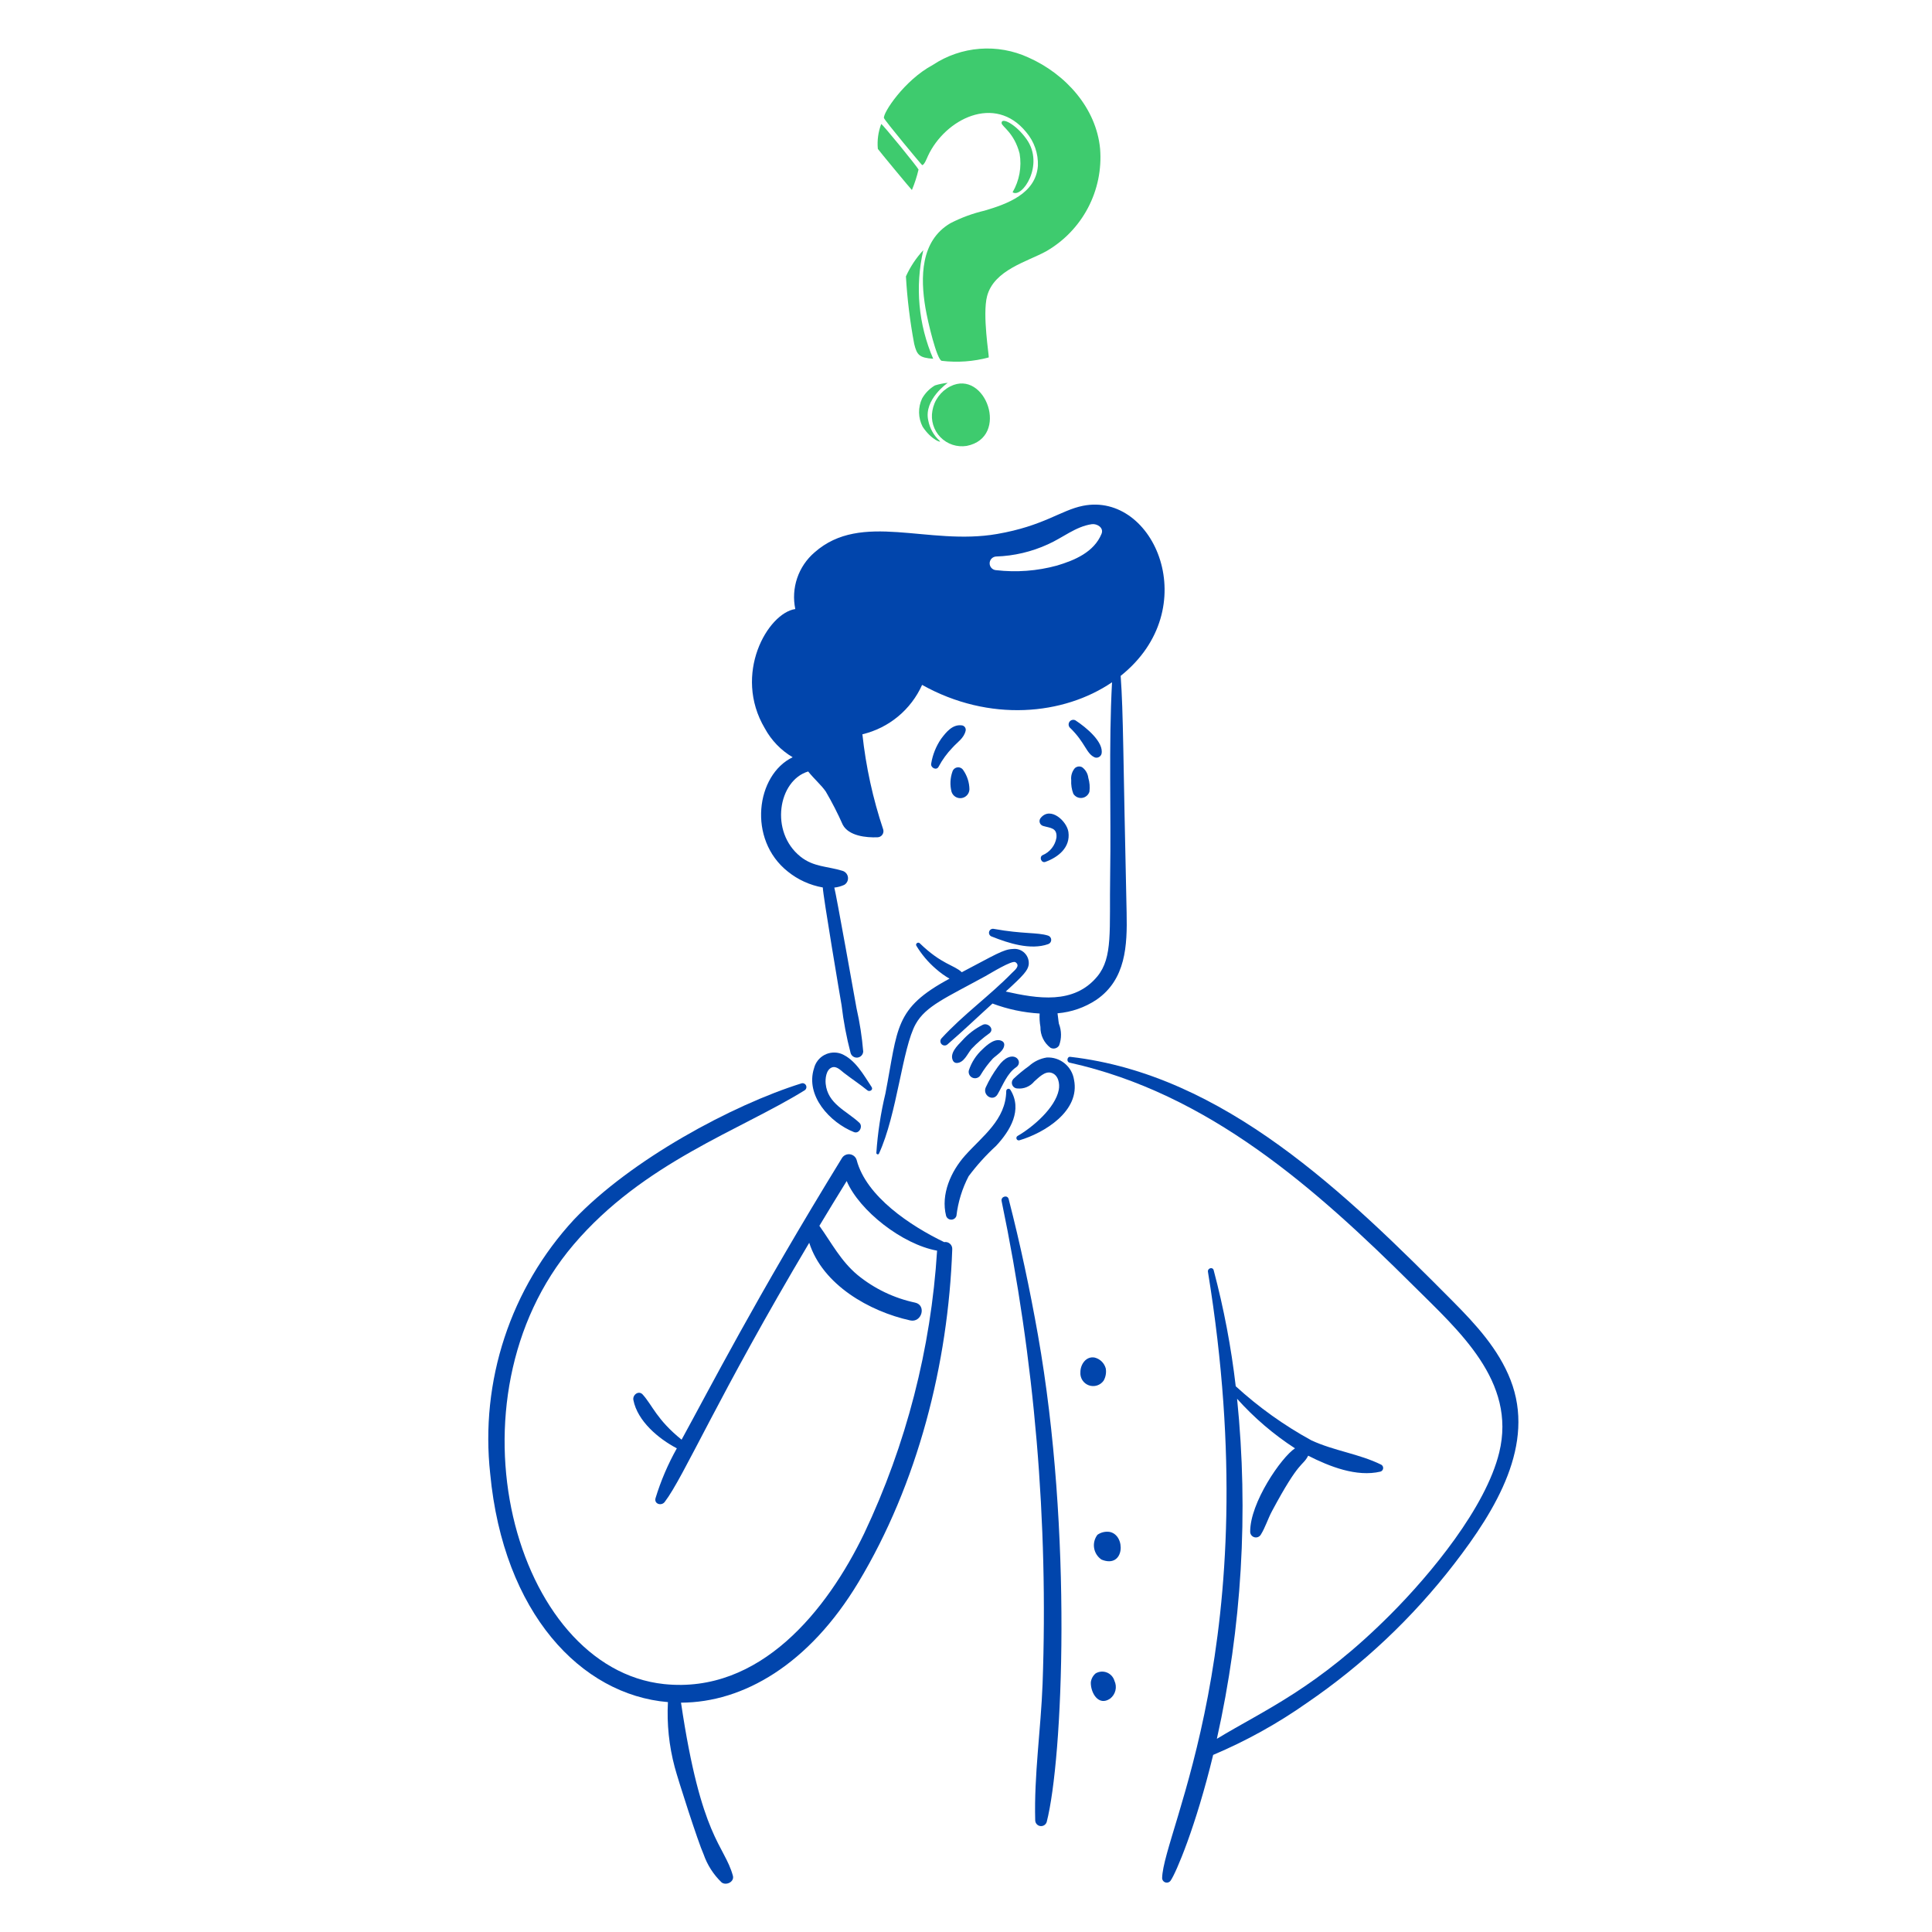 <?xml version="1.0" encoding="UTF-8" standalone="no"?>
<!-- Created with Keyshape -->
<svg xmlns="http://www.w3.org/2000/svg" width="416" height="416" viewBox="0 0 416 416" fill="none">
  <style>
@keyframes questionmark-01_o { 0% { opacity: 0; } 31.9% { opacity: 1; } 63.833% { opacity: 0; } 100% { opacity: 0; } }
@keyframes questionmark-02_o { 0% { opacity: 0; } 9.1% { opacity: 0; } 41.033% { opacity: 1; } 72.967% { opacity: 0; } 100% { opacity: 0; } }
@keyframes questionmark-03_o { 0% { opacity: 0; } 22.8% { opacity: 0; } 54.733% { opacity: 1; } 86.667% { opacity: 0; } 100% { opacity: 0; } }
@keyframes questionmark-04_o { 0% { opacity: 0; } 9.1% { opacity: 0; } 41.033% { opacity: 1; } 72.967% { opacity: 0; } 100% { opacity: 0; } }
@keyframes questionmark-05_o { 0% { opacity: 0; } 22.8% { opacity: 0; } 54.733% { opacity: 1; } 86.667% { opacity: 0; } 100% { opacity: 0; } }
@keyframes questionmark-06_o { 0% { opacity: 0; } 31.9% { opacity: 1; } 63.833% { opacity: 0; } 100% { opacity: 0; } }
@keyframes big-questionmark-01_o { 0% { opacity: 0; animation-timing-function: cubic-bezier(0,0,0.58,1); } 51.7% { opacity: 1; animation-timing-function: cubic-bezier(0,0,0.559,0.909); } 100% { opacity: 0.007; } }
@keyframes big-questionmark-02_t { 0% { transform: translate(188.966px,10.443px); animation-timing-function: cubic-bezier(0,0,0.58,1); } 51.667% { transform: translate(188.966px,3.445px); animation-timing-function: cubic-bezier(0,0,0.559,0.909); } 100% { transform: translate(188.966px,10.391px); } }
@keyframes big-questionmark-03_o { 0% { opacity: 0; } 13.333% { opacity: 0; animation-timing-function: cubic-bezier(0,0,0.58,1); } 51.667% { opacity: 1; animation-timing-function: cubic-bezier(0,0,0.58,1); } 90% { opacity: 0; } 100% { opacity: 0; } }
    </style>
  <g id="man" transform="translate(250.912,280.18) translate(-76.032,-125.188)">
    <path d="M223.492,287.456C221.745,277.601,219.685,267.885,217.189,258.194C216.936,257.206,215.465,257.629,215.667,258.61C222.781,292.781,225.743,327.686,224.49,362.567C224.122,372.343,222.635,382.204,222.903,391.976C222.913,392.275,223.029,392.561,223.229,392.783C223.43,393.005,223.703,393.149,223.999,393.189C224.296,393.229,224.597,393.163,224.849,393.002C225.102,392.841,225.289,392.596,225.378,392.311C228.846,378.845,231.013,329.934,223.492,287.456Z" fill="#0145AC" transform="translate(47.222,170.423) translate(-222.102,-325.416)"></path>
    <path d="M237.634,297.284C238.083,296.49,238.246,295.565,238.095,294.665C237.943,294.093,237.64,293.572,237.217,293.157C236.794,292.742,236.267,292.449,235.691,292.309C233.85,291.974,232.615,293.792,232.631,295.476C232.584,296.079,232.736,296.68,233.063,297.188C233.39,297.695,233.875,298.081,234.444,298.287C235.012,298.492,235.632,298.505,236.208,298.324C236.784,298.143,237.285,297.777,237.634,297.284Z" fill="#0145AC" transform="translate(60.507,140.368) translate(-235.386,-295.36)"></path>
    <path d="M238.884,329.844C237.976,329.723,237.057,329.946,236.305,330.468C235.996,330.871,235.773,331.333,235.649,331.826C235.525,332.318,235.504,332.831,235.586,333.332C235.669,333.833,235.853,334.312,236.127,334.739C236.402,335.166,236.761,335.533,237.182,335.816C242.193,337.861,242.497,330.487,238.884,329.844Z" fill="#0145AC" transform="translate(63.544,178) translate(-238.424,-332.993)"></path>
    <path d="M239.961,361.907C239.843,361.505,239.634,361.135,239.351,360.826C239.068,360.517,238.718,360.276,238.328,360.123C237.938,359.969,237.517,359.906,237.1,359.94C236.682,359.973,236.277,360.101,235.916,360.314C235.337,360.802,234.966,361.491,234.876,362.242C234.809,364.466,236.523,367.474,239.036,365.745C239.605,365.307,240.007,364.688,240.176,363.99C240.344,363.291,240.268,362.557,239.961,361.907Z" fill="#0145AC" transform="translate(62.689,208.103) translate(-237.569,-363.095)"></path>
    <path d="M233.168,108.913C228.384,109.874,224.736,113.244,214.683,114.98C199.826,117.56,185.515,110.015,175.402,118.932C173.679,120.408,172.384,122.319,171.652,124.466C170.92,126.613,170.779,128.917,171.242,131.138C165.306,132.018,157.743,145.147,164.692,156.847C166.091,159.417,168.159,161.56,170.676,163.051C162.802,166.824,160.9,180.731,169.624,187.658C171.806,189.423,174.402,190.604,177.166,191.09C177.193,192.754,180.931,214.854,181.208,216.441C181.619,219.926,182.272,223.379,183.163,226.774C183.264,227.082,183.47,227.345,183.745,227.517C184.02,227.69,184.347,227.76,184.668,227.716C184.989,227.672,185.285,227.517,185.504,227.278C185.723,227.039,185.852,226.73,185.867,226.406C185.604,223.274,185.124,220.165,184.429,217.1C184.24,216.023,179.976,192.14,179.645,191.117C180.388,191.035,181.112,190.837,181.792,190.528C182.069,190.361,182.292,190.117,182.433,189.825C182.573,189.533,182.626,189.207,182.583,188.886C182.541,188.565,182.406,188.263,182.195,188.017C181.984,187.772,181.706,187.593,181.395,187.504C178.167,186.505,175.182,186.707,172.353,184.446C165.684,179.103,167.569,168.037,174.017,166.115C175.225,167.642,176.867,169.069,177.8,170.425C179.155,172.74,180.378,175.129,181.463,177.582C182.747,179.999,186.497,180.388,188.935,180.286C189.134,180.283,189.331,180.235,189.509,180.144C189.687,180.054,189.842,179.924,189.962,179.765C190.082,179.606,190.165,179.421,190.203,179.225C190.241,179.029,190.234,178.827,190.183,178.635C187.952,171.973,186.447,165.091,185.692,158.107C188.506,157.437,191.129,156.13,193.358,154.286C195.587,152.442,197.363,150.111,198.548,147.472C213.048,155.574,229.023,153.995,239.443,146.91C238.707,160.726,239.264,174.629,239.04,188.45C238.853,200.377,239.651,206.151,236.278,210.24C231.232,216.36,223.352,215.01,216.557,213.497C220.436,209.961,221.27,208.986,221.493,207.786C221.556,207.319,221.511,206.843,221.361,206.396C221.21,205.95,220.959,205.544,220.625,205.21C220.292,204.876,219.886,204.624,219.44,204.473C218.993,204.322,218.518,204.276,218.051,204.339C216.037,204.393,214.099,205.685,207.093,209.342C205.429,207.759,202.771,207.69,198.039,203.102C197.671,202.75,197.04,203.206,197.319,203.651C198.439,205.509,199.847,207.177,201.492,208.593C202.403,209.402,203.393,210.118,204.447,210.729C192.5,217.156,193.398,221.237,190.651,235.45C189.638,239.656,188.984,243.941,188.696,248.258C188.696,248.537,189.124,248.691,189.255,248.406C193.186,239.878,194.278,225.678,197.172,220.488C199.337,216.617,203.688,214.839,212.191,210.178C213.254,209.593,217.907,206.706,218.639,207.176C219.825,207.954,218.379,208.998,217.892,209.498C213.077,214.427,207.374,218.489,202.723,223.579C202.564,223.754,202.478,223.983,202.484,224.218C202.489,224.454,202.586,224.679,202.752,224.846C202.919,225.013,203.144,225.109,203.38,225.114C203.616,225.12,203.845,225.034,204.019,224.875C207.32,222.038,210.477,219.003,213.705,216.083C216.961,217.305,220.382,218.03,223.854,218.232C223.799,219.199,223.857,220.171,224.028,221.125C224.009,221.987,224.194,222.842,224.567,223.62C224.94,224.398,225.492,225.077,226.177,225.601C226.493,225.776,226.864,225.822,227.213,225.73C227.562,225.638,227.861,225.414,228.049,225.106C228.608,223.592,228.592,221.925,228.003,220.422C227.866,219.675,227.829,218.914,227.706,218.184C230.699,217.937,233.58,216.935,236.08,215.272C242.436,210.904,242.736,203.582,242.586,196.552C241.806,162.232,241.896,153.795,241.303,145.529C259.447,131.071,248.56,105.826,233.168,108.913ZM237.176,114.96C235.556,118.878,231.44,120.63,227.573,121.782C223.314,122.945,218.871,123.28,214.485,122.77C214.109,122.75,213.754,122.586,213.495,122.313C213.236,122.039,213.091,121.676,213.091,121.299C213.091,120.922,213.236,120.56,213.495,120.286C213.754,120.013,214.109,119.849,214.485,119.829C218.344,119.702,222.138,118.809,225.647,117.2C228.804,115.804,231.637,113.356,235.09,112.867C236.19,112.713,237.742,113.608,237.176,114.96Z" fill="#0145AC" transform="translate(31.458,23.614) translate(-206.338,-178.606)"></path>
    <path d="M203.299,267.453C196.019,263.94,186.514,257.633,184.456,249.773C184.359,249.449,184.171,249.161,183.914,248.942C183.657,248.724,183.342,248.584,183.007,248.54C182.672,248.496,182.332,248.55,182.027,248.695C181.722,248.84,181.466,249.069,181.289,249.357C162.735,279.556,152.805,298.99,146.761,309.993C141.386,305.642,140.521,302.642,138.389,300.271C137.521,299.31,136.171,300.348,136.379,301.44C137.247,305.974,141.787,309.795,145.739,311.854C143.828,315.255,142.289,318.852,141.151,322.583C140.799,323.846,142.413,324.318,143.116,323.415C147.233,318.055,154.575,300.672,174.246,267.596C177.139,276.669,187.221,282.381,195.986,284.313C198.482,284.862,199.543,281.031,197.045,280.482C192.493,279.516,188.24,277.473,184.641,274.525C181.047,271.519,179.063,267.644,176.43,263.942C178.285,260.856,180.245,257.642,182.31,254.299C185.053,260.711,194.278,267.933,201.774,269.294C200.456,290.386,195.136,311.034,186.098,330.138C178.081,346.778,163.634,364.776,142.99,362.619C110.689,359.216,95.091,301.392,123.5,268C138.538,250.32,159.336,243.393,173.235,234.78C173.406,234.676,173.534,234.515,173.596,234.324C173.657,234.134,173.648,233.928,173.57,233.744C173.492,233.559,173.35,233.41,173.17,233.321C172.991,233.233,172.786,233.213,172.592,233.264C157.562,237.965,135.795,249.754,123.583,262.608C116.841,269.904,111.742,278.561,108.631,287.995C105.52,297.429,104.468,307.421,105.547,317.296C108.387,347.327,125.099,364.928,143.819,366.5C143.568,371.208,144.059,375.925,145.275,380.48C145.999,383.236,150.319,396.664,151.495,399.262C152.294,401.563,153.626,403.641,155.382,405.328C156.36,406.07,158.176,405.201,157.803,403.872C155.948,397.164,150.989,396.042,146.638,366.619C160.058,366.586,174.202,358.378,184.831,340.704C197.612,319.451,204.175,293.665,205.038,269.009C205.054,268.784,205.019,268.558,204.934,268.35C204.85,268.141,204.718,267.954,204.55,267.804C204.383,267.654,204.182,267.544,203.966,267.483C203.749,267.422,203.521,267.412,203.299,267.453Z" fill="#0145AC" transform="translate(-19.791,164.426) translate(-155.089,-319.418)"></path>
    <path d="M211.648,220.642C209.943,221.487,208.418,222.655,207.158,224.081C206.136,225.15,204.354,226.851,205.221,228.438C205.3,228.574,205.413,228.686,205.549,228.764C205.684,228.842,205.838,228.883,205.995,228.883C207.582,228.86,208.306,226.878,209.206,225.826C210.38,224.588,211.67,223.466,213.059,222.477C214.186,221.57,212.753,220.164,211.648,220.642Z" fill="#0145AC" transform="translate(34.35,69.722) translate(-209.23,-224.714)"></path>
    <path d="M215.817,224.199C214.361,223.346,212.522,224.985,211.528,225.957C210.188,227.186,209.185,228.737,208.616,230.464C208.536,230.781,208.572,231.117,208.718,231.41C208.864,231.703,209.11,231.935,209.411,232.062C209.713,232.19,210.05,232.205,210.362,232.105C210.674,232.005,210.94,231.797,211.112,231.519C211.872,230.232,212.767,229.03,213.78,227.933C214.652,227.101,216.206,226.269,216.239,224.935C216.24,224.786,216.201,224.64,216.127,224.51C216.053,224.381,215.946,224.274,215.817,224.199Z" fill="#0145AC" transform="translate(37.527,73.073) translate(-212.407,-228.066)"></path>
    <path d="M214.893,229.663C213.863,231.06,212.978,232.56,212.253,234.137C211.517,235.833,213.818,237.309,214.801,235.625C215.958,233.649,216.848,231.117,218.797,229.801C220.642,228.557,217.917,225.378,214.893,229.663Z" fill="#0145AC" transform="translate(40.874,76.939) translate(-215.754,-231.932)"></path>
    <path d="M216.667,234.901C216.582,241.126,211.571,244.589,207.817,248.791C204.77,252.2,202.536,257.163,203.715,261.795C203.788,262.033,203.936,262.241,204.136,262.389C204.336,262.537,204.578,262.617,204.827,262.617C205.076,262.617,205.318,262.537,205.518,262.389C205.719,262.241,205.866,262.033,205.939,261.795C206.29,258.817,207.179,255.927,208.564,253.267C210.332,250.906,212.315,248.713,214.488,246.717C217.556,243.435,220.214,238.934,217.562,234.668C217.508,234.579,217.427,234.51,217.331,234.471C217.235,234.432,217.128,234.425,217.028,234.452C216.928,234.478,216.838,234.536,216.773,234.616C216.709,234.697,216.671,234.797,216.667,234.901Z" fill="#0145AC" transform="translate(36.142,93.534) translate(-211.022,-248.526)"></path>
    <path d="M225.083,185.584C227.895,184.565,230.512,182.464,230.052,179.148C229.728,176.831,226.231,173.593,224.128,176.064C224.001,176.197,223.91,176.361,223.865,176.54C223.819,176.719,223.82,176.907,223.867,177.085C223.914,177.263,224.007,177.427,224.135,177.559C224.263,177.692,224.424,177.789,224.601,177.842C226.115,178.304,227.664,178.187,227.477,180.357C227.342,181.19,226.996,181.974,226.472,182.636C225.948,183.298,225.264,183.815,224.484,184.138C223.694,184.546,224.224,185.892,225.083,185.584Z" fill="#0145AC" transform="translate(52.088,25.411) translate(-226.968,-180.403)"></path>
    <path d="M205.088,166.115C204.586,167.513,204.514,169.029,204.88,170.468C205.017,170.916,205.309,171.3,205.703,171.553C206.097,171.805,206.568,171.909,207.032,171.846C207.496,171.784,207.922,171.558,208.235,171.21C208.548,170.862,208.727,170.414,208.74,169.946C208.715,168.466,208.248,167.027,207.399,165.813C207.267,165.608,207.079,165.445,206.858,165.342C206.636,165.24,206.39,165.202,206.148,165.233C205.906,165.265,205.678,165.365,205.49,165.521C205.303,165.677,205.163,165.883,205.088,166.115Z" fill="#0145AC" transform="translate(31.815,13.551) translate(-206.695,-168.543)"></path>
    <path d="M231.429,165.408C231.132,165.761,230.91,166.172,230.777,166.614C230.643,167.057,230.602,167.522,230.655,167.981C230.597,168.977,230.75,169.974,231.105,170.907C231.298,171.223,231.58,171.476,231.914,171.636C232.249,171.795,232.623,171.855,232.99,171.806C233.358,171.758,233.703,171.605,233.985,171.364C234.268,171.124,234.474,170.807,234.58,170.452C234.705,169.455,234.621,168.444,234.333,167.482C234.28,167.029,234.134,166.591,233.904,166.198C233.673,165.804,233.364,165.462,232.995,165.194C232.744,165.063,232.459,165.013,232.178,165.051C231.897,165.09,231.636,165.214,231.429,165.408Z" fill="#0145AC" transform="translate(57.755,13.438) translate(-232.634,-168.431)"></path>
    <path d="M230.36,156.672C233.788,159.973,233.861,162.334,235.789,163.107C236.078,163.184,236.386,163.145,236.647,162.997C236.908,162.849,237.1,162.605,237.182,162.317C237.729,159.821,233.904,156.632,231.566,155.108C231.358,154.998,231.117,154.965,230.886,155.015C230.655,155.066,230.45,155.196,230.306,155.383C230.161,155.569,230.088,155.801,230.098,156.037C230.108,156.273,230.201,156.498,230.36,156.672Z" fill="#0145AC" transform="translate(58.786,4.077) translate(-233.666,-159.069)"></path>
    <path d="M202.118,165.06C202.915,163.565,203.919,162.188,205.098,160.971C206.138,159.802,207.542,158.972,207.917,157.364C207.951,157.226,207.954,157.081,207.925,156.942C207.896,156.802,207.836,156.67,207.75,156.556C207.663,156.443,207.553,156.35,207.426,156.285C207.299,156.219,207.159,156.183,207.016,156.179C205.071,155.958,203.698,157.672,202.648,159.076C201.555,160.668,200.826,162.481,200.512,164.387C200.304,165.308,201.668,166.007,202.118,165.06Z" fill="#0145AC" transform="translate(29.338,5.843) translate(-204.218,-160.835)"></path>
    <path d="M213.554,201.662C217.112,203.083,221.874,204.634,225.67,203.299C225.867,203.238,226.04,203.116,226.162,202.95C226.285,202.784,226.351,202.583,226.351,202.377C226.351,202.17,226.285,201.969,226.162,201.803C226.04,201.637,225.867,201.515,225.67,201.454C223.317,200.718,220.307,201.15,214.009,200.011C213.793,199.958,213.564,199.991,213.372,200.104C213.179,200.217,213.039,200.4,212.979,200.615C212.92,200.83,212.947,201.06,213.054,201.255C213.161,201.451,213.34,201.597,213.554,201.662Z" fill="#0145AC" transform="translate(44.77,46.905) translate(-219.65,-201.897)"></path>
    <path d="M187.685,234.071C185.979,231.492,184.172,228.141,181.124,226.897C180.538,226.685,179.914,226.598,179.292,226.642C178.671,226.687,178.065,226.861,177.515,227.153C176.964,227.446,176.482,227.851,176.097,228.341C175.713,228.832,175.436,229.398,175.284,230.002C173.349,235.937,178.714,241.708,183.87,243.761C185.006,244.217,185.873,242.53,185.039,241.752C182.266,239.171,178.231,237.704,177.786,233.374C177.676,232.299,177.857,230.31,179.136,229.838C180.113,229.476,181.024,230.474,181.694,230.996C183.358,232.286,185.153,233.457,186.774,234.78C187.24,235.159,188.076,234.664,187.685,234.071Z" fill="#0145AC" transform="translate(6.453,80.242) translate(-181.333,-235.234)"></path>
    <path d="M219.488,245.534C224.831,243.961,232.648,239.237,231.254,232.467C231.038,231.089,230.319,229.84,229.236,228.96C228.154,228.08,226.784,227.632,225.391,227.702C223.962,227.928,222.63,228.567,221.559,229.541C220.377,230.385,219.256,231.312,218.204,232.315C218.044,232.486,217.936,232.7,217.894,232.931C217.851,233.162,217.877,233.4,217.967,233.616C218.056,233.833,218.207,234.02,218.4,234.153C218.593,234.286,218.821,234.361,219.055,234.368C219.742,234.439,220.435,234.338,221.073,234.073C221.71,233.808,222.271,233.388,222.706,232.852C223.617,232.078,224.946,230.585,226.362,230.992C227.899,231.435,228.234,233.351,227.976,234.67C227.219,238.572,222.377,242.711,219.093,244.602C218.988,244.666,218.91,244.765,218.872,244.882C218.835,244.999,218.841,245.125,218.889,245.238C218.936,245.351,219.023,245.443,219.133,245.497C219.243,245.551,219.369,245.564,219.488,245.534Z" fill="#0145AC" transform="translate(49.766,81.63) translate(-224.646,-236.622)"></path>
    <path d="M325.243,297.113C322.675,290.53,317.812,285.222,312.907,280.282C289.834,257.04,263.611,231.379,230.458,227.56C229.749,227.473,229.597,228.656,230.294,228.808C260.185,235.437,283.173,255.78,304.283,276.779C314.072,286.518,326.573,297.39,322.812,312.763C319.919,324.596,308.094,338.905,299.456,347.572C283.535,363.542,272.32,368.154,262.016,374.404C267.391,350.391,268.862,325.669,266.371,301.188C270.037,305.279,274.229,308.866,278.837,311.856C275.902,313.778,269.131,323.586,269.192,329.836C269.197,330.102,269.288,330.358,269.451,330.568C269.615,330.777,269.841,330.928,270.097,330.999C270.354,331.069,270.626,331.054,270.873,330.957C271.12,330.86,271.329,330.686,271.469,330.46C272.451,328.885,273,327.036,273.88,325.389C279.912,314.109,280.424,315.852,281.68,313.441C286.277,315.786,292.113,318.076,297.228,316.873C297.381,316.831,297.518,316.745,297.623,316.625C297.728,316.506,297.795,316.358,297.817,316.201C297.84,316.044,297.815,315.883,297.747,315.74C297.68,315.596,297.571,315.475,297.436,315.392C292.679,313.034,287.234,312.399,282.37,310.138C276.494,306.922,271.024,303.011,266.08,298.49C265.097,290.063,263.511,281.716,261.333,273.516C261.125,272.705,259.969,273.06,260.098,273.857C273.05,353.3,250.432,394.322,250.232,404.394C250.238,404.609,250.314,404.817,250.447,404.987C250.581,405.156,250.766,405.278,250.974,405.334C251.183,405.39,251.404,405.378,251.604,405.298C251.805,405.219,251.974,405.076,252.088,404.893C253.217,403.262,257.46,393.405,261.219,377.867C268.332,374.866,275.103,371.111,281.416,366.667C293.482,358.426,304.174,348.336,313.098,336.767C322.192,324.998,330.66,310.983,325.243,297.113Z" fill="#0145AC" transform="translate(103.513,161.47) translate(-278.393,-316.462)"></path>
  </g>
  <g id="questionmark-01" opacity="0" transform="translate(114.178,216.219) translate(-13.409,-9.152)" style="animation: 3s linear infinite both questionmark-01_o;">
    <path d="M104.911,216.048C104.43,215.561,104.13,214.923,104.063,214.242C103.995,213.561,104.163,212.877,104.539,212.305C104.915,211.733,105.476,211.307,106.129,211.099C106.781,210.891,107.485,210.913,108.123,211.162C113.269,212.678,110.369,220.262,115.403,223.459C120.147,226.483,122.78,221.187,119.802,220.461C117.836,219.983,116.875,219.819,116.266,217.612C115.773,215.783,115.498,208.713,107.382,207.11C105.976,206.939,104.556,207.281,103.382,208.074C102.208,208.866,101.36,210.056,100.992,211.424C100.625,212.625,100.713,213.92,101.238,215.061C101.764,216.202,102.691,217.11,103.842,217.612C104.048,217.71,104.283,217.731,104.504,217.672C104.725,217.612,104.917,217.476,105.046,217.287C105.175,217.098,105.232,216.87,105.207,216.642C105.183,216.415,105.078,216.204,104.911,216.048Z" fill="#3ECB6E" transform="translate(10.147,8.659) translate(-110.916,-215.726)"></path>
    <path d="M124.729,221.978C124.471,222.173,123.962,222.541,123.862,222.795C123.736,223.06,123.677,223.352,123.691,223.645C123.705,223.938,123.791,224.223,123.942,224.474C124.092,224.726,124.303,224.936,124.555,225.087C124.807,225.237,125.092,225.323,125.385,225.337C125.682,225.395,125.988,225.379,126.278,225.291C126.567,225.203,126.831,225.045,127.045,224.831C127.259,224.617,127.417,224.353,127.506,224.064C127.594,223.774,127.61,223.468,127.552,223.171C127.494,222.873,127.364,222.595,127.173,222.36C126.983,222.125,126.737,221.941,126.458,221.823C126.179,221.705,125.876,221.657,125.575,221.684C125.273,221.711,124.983,221.812,124.729,221.978Z" fill="#3ECB6E" transform="translate(24.869,16.457) translate(-125.638,-223.524)"></path>
  </g>
  <g id="questionmark-02" opacity="0" transform="translate(78.81,177.773) translate(-9.895,-6.474)" style="animation: 3s linear infinite both questionmark-02_o;">
    <path d="M71.51,178.017C71.485,176.48,71.906,174.641,73.811,174.543C75.891,174.433,76.286,176.64,76.879,178.133C79.213,184.007,83.976,181.42,82.17,179.631C81.188,178.825,80.404,177.803,79.882,176.644C79.558,175.638,79.129,174.668,78.603,173.751C78.075,172.966,77.355,172.329,76.511,171.9C75.668,171.472,74.729,171.266,73.784,171.303C72.924,171.324,72.084,171.567,71.346,172.008C70.608,172.45,69.996,173.074,69.57,173.821C69.144,174.569,68.919,175.413,68.916,176.273C68.912,177.133,69.131,177.98,69.551,178.73C69.689,178.921,69.886,179.062,70.111,179.132C70.337,179.201,70.579,179.195,70.8,179.114C71.022,179.033,71.211,178.883,71.339,178.685C71.468,178.487,71.528,178.252,71.51,178.017Z" fill="#3ECB6E" transform="translate(6.827,5.235) translate(-75.743,-176.534)"></path>
    <path d="M86.815,184.228C87.24,184.292,87.673,184.187,88.022,183.936C88.37,183.685,88.607,183.307,88.681,182.884C88.755,182.46,88.66,182.025,88.417,181.671C88.174,181.316,87.802,181.071,87.381,180.987C86.956,180.923,86.523,181.028,86.174,181.279C85.826,181.53,85.589,181.908,85.515,182.331C85.441,182.754,85.536,183.19,85.779,183.544C86.022,183.899,86.394,184.144,86.815,184.228Z" fill="#3ECB6E" transform="translate(18.182,11.309) translate(-87.098,-182.608)"></path>
  </g>
  <g id="questionmark-03" opacity="0" transform="translate(146.648,95.089) translate(-10.687,-12.678)" style="animation: 3s linear infinite both questionmark-03_o;">
    <path d="M138.258,91.817C138.176,91.14,138.236,90.452,138.434,89.799C138.631,89.146,138.962,88.54,139.405,88.021C139.848,87.501,140.393,87.079,141.008,86.781C141.622,86.483,142.291,86.316,142.973,86.289C146.619,86.532,147.075,89.941,146.74,92.882C146.351,96.314,145.621,104.264,151.06,104.22C151.346,104.216,151.626,104.138,151.873,103.993C152.12,103.847,152.324,103.641,152.467,103.392C152.609,103.144,152.685,102.863,152.686,102.577C152.687,102.291,152.613,102.009,152.472,101.76C151.501,100.065,150.446,99.231,150.392,97.101C150.349,95.189,150.908,93.323,150.968,91.418C151.119,89.754,150.77,88.082,149.965,86.618C149.159,85.154,147.935,83.964,146.449,83.2C145.16,82.541,143.702,82.286,142.266,82.467C140.83,82.649,139.482,83.258,138.397,84.217C137.312,85.175,136.541,86.438,136.184,87.841C135.827,89.243,135.901,90.721,136.396,92.082C136.731,93.005,138.368,92.955,138.258,91.817Z" fill="#3ECB6E" transform="translate(8.362,10.905) translate(-144.324,-93.315)"></path>
    <path d="M155.64,107.767C156.095,107.751,156.526,107.56,156.842,107.232C157.159,106.905,157.335,106.468,157.335,106.012C157.335,105.557,157.159,105.12,156.842,104.793C156.526,104.465,156.095,104.274,155.64,104.258C155.185,104.274,154.754,104.465,154.438,104.793C154.122,105.12,153.945,105.557,153.945,106.012C153.945,106.468,154.122,106.905,154.438,107.232C154.754,107.56,155.185,107.751,155.64,107.767Z" fill="#3ECB6E" transform="translate(19.678,23.602) translate(-155.64,-106.013)"></path>
  </g>
  <g id="questionmark-04" opacity="0" transform="translate(267.033,83.184) translate(-5.675,-11.04)" style="animation: 3s linear infinite both questionmark-04_o;">
    <path d="M266.417,73.965C270.082,75.822,270.65,79.949,266.61,81.744C264.26,82.784,261.966,83.853,261.494,86.609C261.115,88.833,263.717,88.98,264.096,88.618C265.073,87.695,264.928,86.52,266.132,85.706C267.033,85.082,268.147,84.795,269.086,84.25C275.09,80.729,273.117,72.224,266.912,72.145C266.701,72.151,266.497,72.225,266.331,72.356C266.165,72.487,266.046,72.668,265.991,72.871C265.935,73.075,265.947,73.292,266.023,73.489C266.1,73.685,266.238,73.852,266.417,73.965Z" fill="#3ECB6E" transform="translate(5.724,8.313) translate(-267.082,-80.457)"></path>
    <path d="M262.716,94.224C263.077,94.224,263.422,94.081,263.677,93.826C263.932,93.572,264.075,93.226,264.075,92.866C264.075,92.506,263.932,92.16,263.677,91.905C263.422,91.651,263.077,91.508,262.716,91.508C262.356,91.508,262.011,91.651,261.756,91.905C261.501,92.16,261.358,92.506,261.358,92.866C261.358,93.226,261.501,93.572,261.756,93.826C262.011,94.081,262.356,94.224,262.716,94.224Z" fill="#3ECB6E" transform="translate(1.359,20.721) translate(-262.716,-92.866)"></path>
  </g>
  <g id="questionmark-05" opacity="0" transform="translate(332.444,169.34) translate(-9.504,-7.185)" style="animation: 3s linear infinite both questionmark-05_o;">
    <path d="M335.868,164.551C336.283,164.539,336.695,164.629,337.068,164.813C337.441,164.997,337.763,165.269,338.007,165.605C338.251,165.942,338.409,166.333,338.468,166.744C338.526,167.156,338.484,167.575,338.343,167.966C338.031,168.689,337.539,169.32,336.914,169.8C336.29,170.279,335.553,170.591,334.774,170.706C332.205,170.984,330.086,169.497,327.758,171.392C327.49,171.591,327.294,171.871,327.197,172.19C327.1,172.509,327.108,172.851,327.219,173.166C327.331,173.48,327.541,173.75,327.817,173.937C328.094,174.124,328.423,174.216,328.757,174.202C330.047,174.072,331.348,174.091,332.634,174.256C333.669,174.486,334.739,174.515,335.785,174.339C336.966,174.077,338.076,173.562,339.041,172.832C340.005,172.102,340.801,171.172,341.374,170.107C343.333,166.142,340.007,160.801,335.44,162.469C335.199,162.558,334.998,162.731,334.873,162.956C334.749,163.18,334.709,163.442,334.761,163.694C334.812,163.945,334.953,164.17,335.156,164.327C335.359,164.484,335.612,164.564,335.868,164.551Z" fill="#3ECB6E" transform="translate(11.598,6.149) translate(-334.539,-168.304)"></path>
    <path d="M324.896,176.453C325.259,176.312,325.554,176.035,325.716,175.681C325.879,175.327,325.898,174.924,325.768,174.556C325.638,174.189,325.37,173.887,325.021,173.714C324.671,173.541,324.269,173.511,323.898,173.63C323.534,173.771,323.24,174.047,323.077,174.401C322.914,174.755,322.896,175.159,323.026,175.526C323.156,175.894,323.424,176.196,323.773,176.369C324.122,176.542,324.525,176.572,324.896,176.453Z" fill="#3ECB6E" transform="translate(1.457,12.886) translate(-324.397,-175.041)"></path>
  </g>
  <g id="questionmark-06" opacity="0" transform="translate(287.232,205.504) translate(-13.216,-7.189)" style="animation: 3s linear infinite both questionmark-06_o;">
    <path d="M291.524,200.818C294.703,200.639,298.118,203.085,296.333,206.494C294.78,209.464,291.92,208.99,289.382,207.686C286.485,206.203,282.048,204.649,280.149,208.483C280.083,208.653,280.056,208.837,280.071,209.019C280.086,209.202,280.142,209.379,280.235,209.536C280.328,209.694,280.455,209.829,280.607,209.931C280.759,210.032,280.933,210.098,281.114,210.124C282.614,210.448,283.976,209.535,285.451,209.916C286.672,210.408,287.854,210.992,288.987,211.663C297.361,215.241,303.154,206.124,299.15,200.76C298.713,200.119,298.148,199.577,297.491,199.166C296.834,198.756,296.099,198.486,295.332,198.374C294.566,198.262,293.784,198.31,293.037,198.516C292.29,198.721,291.593,199.079,290.992,199.568C290.878,199.667,290.798,199.799,290.763,199.946C290.729,200.094,290.743,200.248,290.802,200.387C290.861,200.526,290.963,200.643,291.093,200.72C291.223,200.798,291.374,200.832,291.524,200.818Z" fill="#3ECB6E" transform="translate(16.241,7.079) translate(-290.257,-205.394)"></path>
    <path d="M276.164,212.576C276.537,212.41,276.83,212.103,276.979,211.722C277.128,211.342,277.122,210.918,276.961,210.542C276.8,210.167,276.497,209.869,276.119,209.715C275.741,209.56,275.317,209.56,274.939,209.716C274.565,209.882,274.272,210.189,274.123,210.569C273.974,210.95,273.981,211.374,274.142,211.75C274.303,212.125,274.605,212.423,274.983,212.577C275.362,212.732,275.786,212.731,276.164,212.576Z" fill="#3ECB6E" transform="translate(1.535,12.831) translate(-275.551,-211.146)"></path>
  </g>
  <g id="big-questionmark-01" opacity="0" transform="translate(92.477,126.235) translate(-37.278,-41.02)" style="animation: 3s linear infinite both big-questionmark-01_o;">
    <path d="M128.563,162.492C134.216,153.423,118.065,146.488,115.396,155.586C115.046,156.802,114.986,158.083,115.222,159.326C115.457,160.569,115.982,161.74,116.752,162.743C117.443,163.671,118.344,164.42,119.383,164.928C120.422,165.436,121.567,165.688,122.722,165.663C123.878,165.639,125.011,165.338,126.027,164.786C127.043,164.235,127.913,163.448,128.563,162.492Z" fill="#3ECB6E" transform="translate(67.219,73.276) translate(-122.418,-158.491)"></path>
    <path d="M97.506,147.043C91.345,142.969,84.883,136.914,86.724,128.739C88.298,121.755,97.804,111.288,91.033,103.929C88.947,101.819,86.141,100.574,83.177,100.443C71.246,99.611,67.552,112.576,71.209,121.624C71.35,121.986,72.249,123.783,71.872,124.149C71.802,124.222,57.851,123.402,57.312,123.128C56.272,122.595,53.984,113.422,56.006,105.807C57.059,101.826,58.943,92.637,70.427,87.772C79.485,83.934,90.478,84.165,98.257,90.183C102.118,93.257,105.028,97.363,106.648,102.025C108.268,106.687,108.532,111.713,107.409,116.519C106.197,121.335,102.099,128.744,105.593,134.295C108.048,138.193,116.545,143.809,116.634,144.071C114.846,147.436,112.428,150.426,109.512,152.88C108.507,153.564,100.464,149.003,97.506,147.043Z" fill="#3ECB6E" transform="translate(30.718,33.867) translate(-85.916,-119.082)"></path>
    <path d="M87.015,137.935C87.194,140.468,87.787,142.955,88.77,145.296C92.966,148.785,97.38,152.004,101.984,154.933C104.401,156.299,105.29,156.31,107.734,154.043C101.144,151.632,91.988,146.147,87.015,137.935Z" fill="#3ECB6E" transform="translate(42.175,61.688) translate(-97.374,-146.903)"></path>
    <path d="M85.873,105.125C88.585,106.918,90.583,109.606,91.52,112.719C94.191,112.195,92.075,102.579,84.492,101.541C80.028,100.932,76.355,102.342,77.573,103.297C78.208,103.792,81.305,102.631,85.873,105.125Z" fill="#3ECB6E" transform="translate(29.781,21.841) translate(-84.98,-107.056)"></path>
    <path d="M74.551,130.062C74.481,130.123,61.947,129.366,61.716,129.293C60.102,128.047,58.795,126.446,57.899,124.615C58.086,124.38,71.51,125.314,72.043,125.538C73.007,126.972,73.846,128.486,74.551,130.062Z" fill="#3ECB6E" transform="translate(11.026,42.107) translate(-66.225,-127.321)"></path>
    <path d="M112.894,162.535C113.329,163.629,114.01,164.608,114.884,165.395C115.759,166.183,116.803,166.758,117.936,167.076C121.834,167.74,124.047,166.34,123.24,166.406C121.314,166.562,119.389,166.088,117.755,165.056C113.304,162.448,114.346,155.443,114.346,155.443C113.705,156.278,113.153,157.178,112.699,158.128C112.379,159.589,112.446,161.108,112.894,162.535Z" fill="#3ECB6E" transform="translate(62.754,76.135) translate(-117.953,-161.349)"></path>
  </g>
  <g id="big-questionmark-02" transform="translate(212.958,53.268) translate(-23.992,-42.825)" style="animation: 3s linear infinite both big-questionmark-02_t;">
    <path d="M208.146,96.013C217.524,94.172,212.193,79.373,204.61,83.194C203.602,83.708,202.728,84.452,202.06,85.365C201.392,86.278,200.947,87.336,200.762,88.452C200.575,89.47,200.636,90.518,200.938,91.508C201.24,92.498,201.775,93.401,202.498,94.142C203.222,94.882,204.112,95.439,205.094,95.764C206.077,96.09,207.123,96.175,208.146,96.013Z" fill="#3ECB6E" transform="translate(17.936,78.887) translate(-206.902,-89.329)"></path>
    <path d="M199.264,66.29C198.168,59.777,198.172,51.856,204.639,48.063C206.964,46.864,209.428,45.956,211.975,45.359C216.817,43.938,223.026,41.714,223.482,35.718C223.587,33.065,222.687,30.471,220.961,28.454C214.219,20.149,203.489,25.655,199.809,33.571C199.659,33.885,199.029,35.57,198.561,35.549C198.467,35.549,190.484,25.936,190.337,25.42C190.058,24.415,194.647,17.308,200.855,13.98C203.867,11.981,207.34,10.786,210.944,10.506C214.548,10.226,218.163,10.872,221.447,12.382C229.484,15.956,236.051,23.279,236.875,32.036C237.227,36.437,236.323,40.847,234.267,44.755C232.211,48.662,229.088,51.905,225.262,54.107C221.233,56.337,214.03,58.101,212.537,63.779C211.497,67.76,213.009,76.748,212.899,76.962C209.6,77.851,206.162,78.099,202.771,77.692C201.723,77.457,199.797,69.418,199.264,66.29Z" fill="#3ECB6E" transform="translate(24.671,33.72) translate(-213.637,-44.162)"></path>
    <path d="M198.808,53.872C197.263,55.537,195.998,57.443,195.064,59.515C195.348,64.388,195.942,69.238,196.843,74.035C197.425,76.452,197.958,77.039,200.938,77.249C197.75,69.884,197.004,61.692,198.808,53.872Z" fill="#3ECB6E" transform="translate(9.035,55.118) translate(-198.001,-65.561)"></path>
    <path d="M219.544,33.072C220.029,35.937,219.495,38.881,218.034,41.392C220.018,42.821,224.996,35.543,221.042,29.973C218.714,26.684,215.552,25.147,215.667,26.524C215.727,27.248,218.385,28.573,219.544,33.072Z" fill="#3ECB6E" transform="translate(30.129,23.354) translate(-219.095,-33.797)"></path>
    <path d="M196.352,40.914C196.271,40.903,189.105,32.25,189.018,32.059C188.848,30.242,189.096,28.411,189.744,26.705C190.012,26.684,197.6,36.023,197.781,36.506C197.427,38.012,196.949,39.486,196.352,40.914Z" fill="#3ECB6E" transform="translate(4.407,23.367) translate(-193.373,-33.809)"></path>
    <path d="M198.544,85.806C198.096,86.759,197.874,87.802,197.894,88.855C197.913,89.908,198.175,90.942,198.659,91.878C200.608,94.827,202.875,95.424,202.338,94.938C201.06,93.774,200.195,92.226,199.873,90.528C198.856,86.027,204.073,82.43,204.073,82.43C203.136,82.522,202.21,82.71,201.311,82.99C200.157,83.669,199.203,84.641,198.544,85.806Z" fill="#3ECB6E" transform="translate(12.017,78.317) translate(-200.983,-88.76)"></path>
  </g>
  <g id="big-questionmark-03" opacity="0" transform="translate(319.479,121.403) translate(-41.323,-38.61)" style="animation: 3s linear infinite both big-questionmark-03_o;">
    <path d="M283.24,158.895C292.627,164.424,299.27,147.778,289.927,145.296C288.677,144.972,287.368,144.946,286.107,145.22C284.845,145.493,283.665,146.06,282.662,146.873C281.734,147.6,280.994,148.539,280.504,149.611C280.014,150.683,279.788,151.856,279.844,153.034C279.901,154.211,280.239,155.357,280.829,156.377C281.42,157.397,282.247,158.261,283.24,158.895Z" fill="#3ECB6E" transform="translate(8.979,69.73) translate(-287.135,-152.523)"></path>
    <path d="M298.162,126.834C302.145,120.447,308.146,113.701,316.53,115.359C323.677,116.769,334.605,126.196,341.929,119.103C344.03,116.92,345.227,114.024,345.28,110.995C345.814,98.819,332.507,95.395,323.375,99.347C323.014,99.507,321.202,100.462,320.823,100.094C320.746,100.023,321.208,85.787,321.476,85.238C321.992,84.173,331.282,81.592,339.094,83.443C343.177,84.409,352.593,86.089,357.854,97.662C362.014,106.791,362.059,117.998,356.135,126.09C353.108,130.109,349.001,133.185,344.292,134.961C339.584,136.736,334.468,137.138,329.541,136.119C324.601,135.013,316.944,131.032,311.38,134.736C307.476,137.338,301.974,146.151,301.718,146.249C298.233,144.512,295.113,142.123,292.527,139.21C291.803,138.214,296.244,129.908,298.162,126.834Z" fill="#3ECB6E" transform="translate(48.47,31.728) translate(-326.625,-114.521)"></path>
    <path d="M307.164,115.904C304.588,116.153,302.069,116.821,299.709,117.884C296.267,122.256,293.104,126.841,290.239,131.612C288.91,134.108,288.922,135.017,291.3,137.448C293.571,130.659,298.929,121.185,307.164,115.904Z" fill="#3ECB6E" transform="translate(20.102,43.883) translate(-298.257,-126.676)"></path>
    <path d="M340.567,113.865C338.813,116.681,336.126,118.789,332.975,119.823C333.588,122.545,343.314,120.08,344.173,112.362C344.679,107.786,343.133,104.094,342.201,105.356C341.725,106.005,342.992,109.146,340.567,113.865Z" fill="#3ECB6E" transform="translate(60.468,30.206) translate(-338.624,-112.999)"></path>
    <path d="M314.862,102.991C314.802,102.918,315.237,90.122,315.307,89.887C316.535,88.21,318.131,86.836,319.973,85.873C320.22,86.06,319.621,99.763,319.407,100.312C317.969,101.33,316.449,102.226,314.862,102.991Z" fill="#3ECB6E" transform="translate(39.289,11.639) translate(-317.444,-94.432)"></path>
    <path d="M282.778,142.925C281.674,143.397,280.695,144.118,279.916,145.031C279.137,145.944,278.579,147.025,278.287,148.19C277.715,152.175,279.198,154.398,279.119,153.577C278.911,151.616,279.345,149.641,280.355,147.948C282.897,143.343,290.06,144.221,290.06,144.221C289.193,143.59,288.262,143.052,287.283,142.613C285.78,142.326,284.228,142.433,282.778,142.925Z" fill="#3ECB6E" transform="translate(5.952,65.308) translate(-284.108,-148.101)"></path>
  </g>
</svg>
